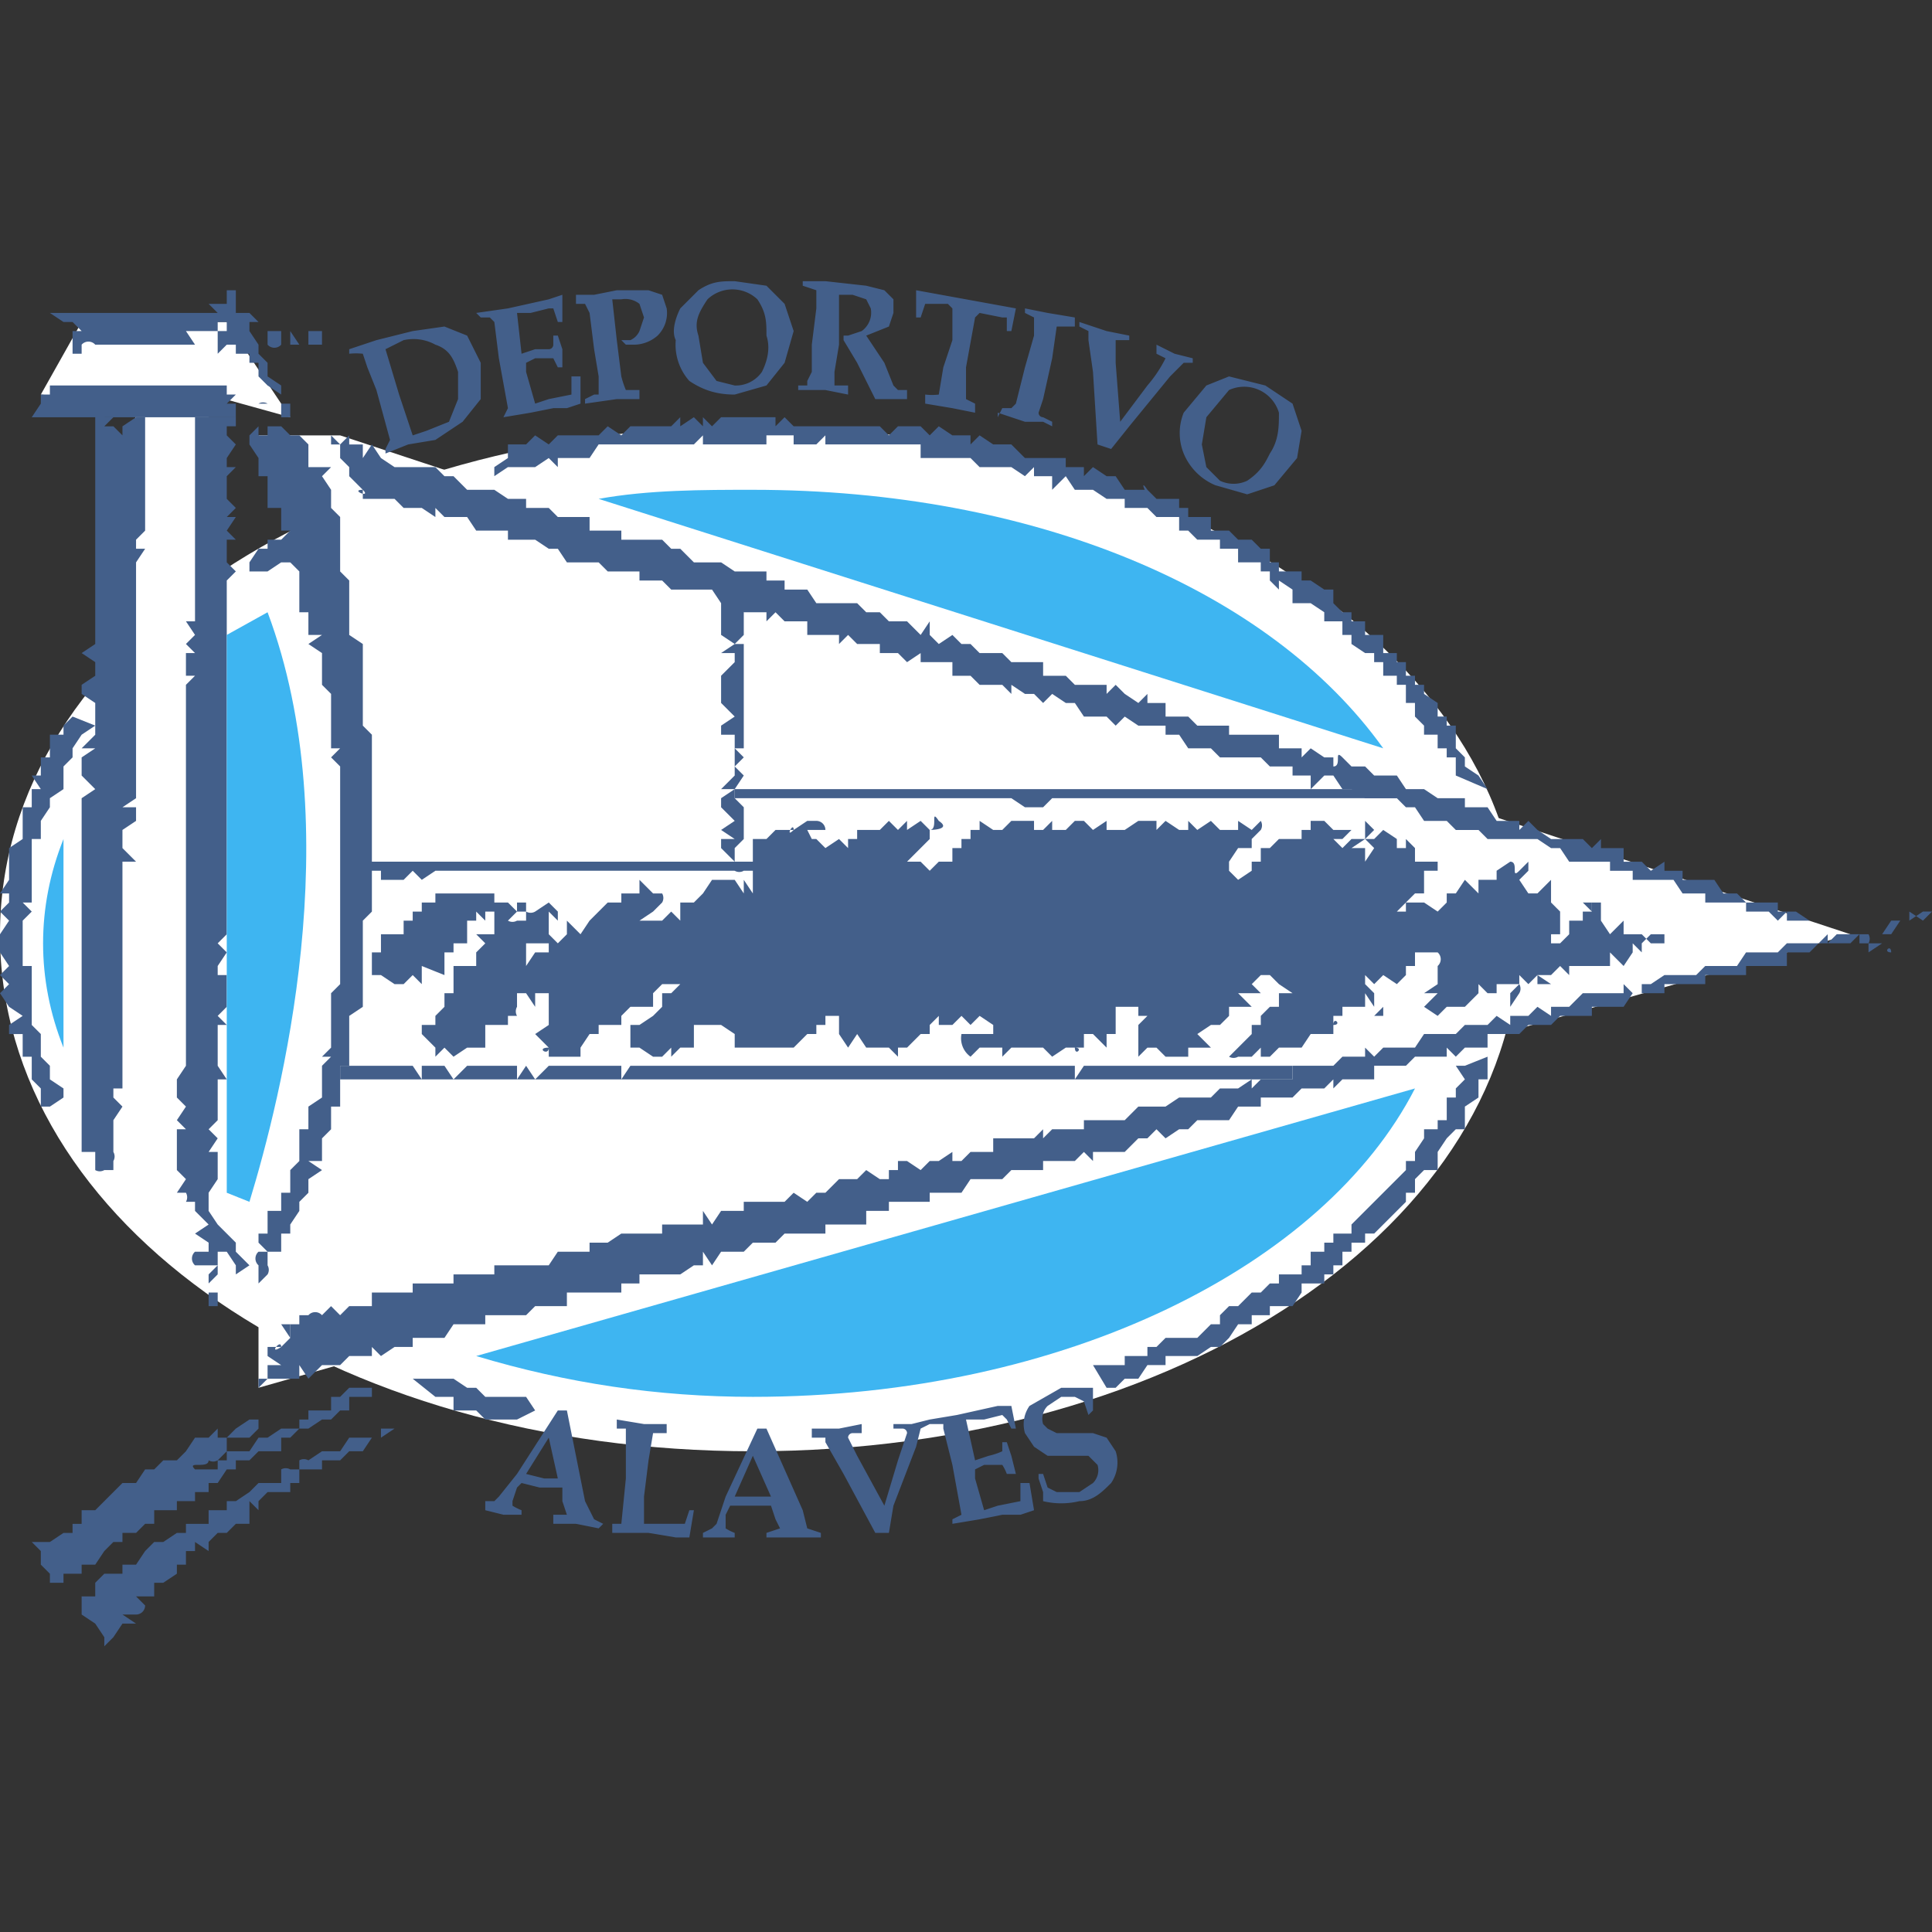 <svg fill="none" height="426" width="426" xmlns="http://www.w3.org/2000/svg"><rect width="100%" height="100%" fill="#333333" stroke="none"/><clipPath id="a"><path d="M0 0h426v426H0z"/></clipPath><g clip-path="url(#a)"><g fill="#fff"><path d="M408 206L75 96H57l11 30-11 153v27z"/><path d="M27 160l19-30V87l18 5-14-21H18L9 87l21 2z"/><path d="M335 206c0 64-75 114-169 114C73 320 0 270 0 206S75 94 166 94s169 50 169 112z"/><path d="M112 137h6c3 0 7 0 7 12 0 4 0 11-7 11h-6zm-7 28h13c12 0 16-10 16-19 0-4-2-16-16-16h-13z"/><path d="M125 158l5 13h-9zm-7 18h14l2 9h7l-11-34h-9l-12 34h7z"/></g><g fill="#435f8a"><path d="M14 242v-2c0-2 0 0 0 0l-3-2v-3c0-2 0 0 0 0l-2-2v-5c0-2 0 0 0 0l-2-2c-2 0 0 0 0 0v-11c0-2 0 0 0 0v-2H5v-5c0-2 0 0 0 0v-5l2-2-2-2h2v-14h2v-4c0-3 0 0 0 0l2-3v-2l3-2v-5l2-2v-2c0-3 0 0 0 0l2-3 3-2-5-2-2 2c-3 2 0 0 0 0v2h-3v5H9v4H7l2 3H7v4H5v7l-3 2v7l-2 3h2v2l-2 2 2 2-2 3v4l2 3-2 2 2 2-2 2 2 3 3 2-3 2v2h3v5h2v5l2 2v4h2zm82 66h4v3h5l2 2h7l4-2-2-3h-2c-2 0 0 0 0 0h-7l-2-2h-2c-3 0 0 0 0 0l-3-2h-9zm148-2h2l2-2h3l2-3h4v-2h7l3-2h2l2-2 2-3h3v-2h4v-2h5l2-3v-2h5v-2h2v-2h2v-3h2v-2h3v-2h2l2-2 3-3c0-2 0 0 0 0l2-2v-2h2v-3l2-2h3v-2c0-2 0 0 0 0v-2l2-3c0-2 0 0 0 0l2-2h2v-5l3-2v-4h2v-5l-5 2h-2l2 3-2 2v2h-2v5h-2v2h-3v2c-2 0 0 0 0 0l-2 3v2h-2v2l-2 2-3 3-2 2-2 2c-3 0 0 0 0 0l-3 3v2h-4v2h-2v2h-3v3h-2v2h-5v2h-2c-2 0 0 0 0 0l-2 2h-2l-3 3h-2l-2 2v2h-2l-3 3h-7l-2 2c-2 0 0 0 0 0h-2v2h-5v2h-4c-3 0 0 0 0 0h-3zm84-132l-2-3c-3-2 0 0 0 0l-3-2v-2c0-2 0 0 0 0l-2-2c-2-3 0 0 0 0v-5h-2v-2h-2v-3l-3-2c0-2 0 0 0 0v-2h-2v-2h-2v-3h-2v-2h-3v-4h-4v-3h-3v-2h-2l-2-2v-3h-2l-3-2h-2v-2h-5v-2h-2v-3h-2l-2-2h-3l-2-2c-2 0 0 0 0 0h-4v-3h-5v-2h-2v-2h-5l-2-2c-2-3 0 2 0 0h-5c-2 0 0 0 0 0l-2-3h-2l-3-2-2 2v-2h-4v-2h-5c-2 0 0 0 0 0h-4c-3 0 0 0 0 0l-3-3h-4l-3-2-2 2v-2h-4l-3-2-2 2-2-2h-5l-2 2-2-2c-3 0 0 0 0 0h-5c-2 0 0 0 0 0h-9c-2 0 0 0 0 0h-5c-2 0 0 0 0 0l-2-2-2 2v-2h-12l-2 2-2-2v2l-2-2-3 2v-2l-2 2h-9c-2 0 0 0 0 0l-2 2-3-2-2 2h-4c-3 0 0 0 0 0h-5l-2 2-3-2-2 2h-4v3l-3 2v2l3-2h6l3-2 2 2v-2h7l2-3h21l2-2v2h14v-2h6v2h5l2-2v2h21v3h11l2 2h7l3 2 2-2v2h4v3l3-3 2 3h4l3 2h4v2h5l2 2h5v3h2l2 2h5v2h4v3h5v2h2v2l2 2v-2l3 2v3h4l3 2v2h4v3h2v2l3 2c2 2 0 0 0 0h2v2h2v3h3v2h2v4h2v3l2 2v2h3v3h2v2h2v4zM64 117l-2 2h-3v2h-2l-2 3v2h4l3-2h4zm9-21v2h2v3l2 2v2l3 3c2 2-3 0 0 0v2h7l2 2h4l3 2v-2l2 2h5l2 3h7v2h6l3 2h2l2 3h7l2 2c3 2 0 0 0 0h7v2h5l2 2h2c3 3 0 0 0 0h7l2 3h3l2 2c2 2 0 0 0 0h5v2l2-2 2 2h5v3h7v2l2-2 2 2h5v2h4l2 2 3-2v2h7v3h4l2 2h5l2 2v-2l3 2h2l2 2 2-2 3 2h2l2 3h5l2 2 2-2 3 2h6v2h3l2 3h5l2 2h2c2 0 0-2 0 0h7l2 2h5v2h4v3l3-3h2l2 3h2l3 2h7l2 2h2l2 3c3 2 0 0 0 0h5l2 2h5l2 2h11l3 2h2l2 3h3c2 2 0 0 0 0h6v2h5v2h9l2 3h5v2h9v2h5l2 2 2-2v2h5l2 3s2 0 0 0l-2-3-3-2c-2-2 0 0 0 0h-4v-2h-5c-2 0 0 0 0 0h-2l-2-2c-3 0 0 0 0 0h-3l-2-3c-2 0 0 0 0 0h-7v-2h-4v-2l-3 2-2-2c-2-3 0 0 0 0h-4v-3h-5v-2l-2 2-2-2c-3 0 0 0 0 0h-5c-2 0 0 0 0 0h-2l-3-2c-2 0 0 0 0 0l-2-2-2 2v-2h-5l-2-3c-2-2 0 0 0 0h-5v-2h-4c-2 0 0 0 0 0h-2l-3-2c-2-3 0 0 0 0h-4c-2 0 0 0 0 0l-2-3h-3c-2 0 0 0 0 0h-2l-2-2h-3l-2-2c-2-2 0 2-2 2v-2h-2c-3 0 0 0 0 0l-3-2-2 2v-2h-5v-3h-11v-2h-4c-3 0 0 0 0 0h-3l-2-2c-2 0 0 0 0 0h-5v-3h-4v-2l-2 2-3-2c-2 0 0 0 0 0l-2-2-2 2v-2h-5c-2 0 0 0 0 0h-2l-2-2h-5v-3h-7c-2 0 0 0 0 0l-2-2h-5l-2-2c-2 0 0 0 0 0h-2l-2-2c-3 0 0 0 0 0l-3 2-2-2v-3l-2 3-3-3c-2-2 0 0 0 0h-4l-2-2h-3c-2 0 0 0 0 0l-2-2h-2c-2 0 0 2 0 0h-7c-2 0 0 0 0 0l-2-3h-5v-2h-4v-2h-7l-3-2h-2c-2 0 0 0 0 0h-4c-3 0 0 0 0 0l-3-3h-2c-2 0 0 0 0 0l-2-2c0-2 0 0 0 0h-7c-2 0 0 0 0 0h-2v-2h-7v-3h-5c-2 0 0 0 0 0h-2l-2-2c-3 0 0 0 0 0h-5v-2h-4c-3 0 0 0 0 0l-3-2h-2c-2-3 0 0 0 0h-4c-3 0 0 0 0 0l-3-3h-2l-2-2h-7c-2 0 0 0 0 0h-2l-3-2c-2 0 0 0 0 0l-2-3-2 3v-3h-3v-2l-2 2-2-2s-2-2 0 0zm-5 194h-2v2h-2v3l-2 2c-3 2 0-2 0 0h-3v2l3 2h-3v3h-2v2h-2c-3 0 0 0 0 0h2l2-2h7v-3l2 3 3-3h4l2-2h5v-2l2 2 3-2h4v-2h7l2-3h7v-2h9l2-2h7v-3h12v-2h4v-2h9l3-2c2-3 0 0 0 0h2v-3l2 3 2-3h5l2-2h5l2-2h9v-2h9v-3h5v-2h4c3-2 0 0 0 0h5v-2h7l2-3h2c3-2 0 0 0 0h5l2-2h7v-2h7l2-2 2 2v-2h7l3-3h2l2-2 2 2 3-2h2l2-2h7l2-3h5v-2h7l2-2h5l2-2v2l2-2h2c3-3 0 0 0 0h5v-3h7l2-2h7v-2l2 2 2-2c3-3 0 0 0 0h5v-3h7l2-2h5l2-2h7v-2h7l2-3h7v-2h9v-2h9v-2h9v-3h5l2-2h7l2-2h7l2-3h2v-2l3 2v-2h2l-2 2v-2l-3 2h-4l-2 3c-3 0 0 0 0 0h-7c-3 0 0 0 0 0h-3l-2 2v-2l-2 2h-2c-3 0 0 0 0 0h-5l-2 2c-2 0 0 0 0 0h-5c-2 0 0 0 0 0h-2l-2 3c-3 0 0 0 0 0h-7l-2 2c-3 0 0 0 0 0h-7c-3 0 0 0 0 0l-3 2h-2v2h-2l-2-2v2h-9l-3 3c-2 0 0 0 0 0h-4v2l-3-2-2 2c-2 0 0 0 0 0h-4v2l-3-2-2 2h-2c-3 0 0 0 0 0h-3l-2 2c-2 0 0 0 0 0h-7l-2 3h-2c-2 0 0 0 0 0h-5c-2 0 0 0 0 0l-2 2-2-2v2h-5c-2 0 0 0 0 0l-2 2h-5c-2 0 0 0 0 0h-4v3h-5c-2 0 0 0 0 0h-2l-2 2v-2l-3 2h-2c-2 0 0 0 0 0h-2l-2 2c-3 0 0 0 0 0h-7c-3 0 0 0 0 0l-3 2h-6c-3 0 0 0 0 0l-3 3h-4c-3 0 0 0 0 0h-5v2h-7l-2 2v-2l-2 2h-2c-3 0 0 0 0 0h-7v3h-5c-2 0 0 0 0 0l-2 2h-2v-2l-3 2h-2c-2 0 0 0 0 0l-2 2-3-2h-2v2h-2v2h-2l-3-2-2 2c-2 0 0 0 0 0h-4c-3 0 0 0 0 0l-3 3h-2c-2 0 0 0 0 0l-2 2-3-2c-2 0 0 0 0 0l-2 2h-4c-3 0 0 0 0 0h-5v2h-5l-2 3-2-3v3h-5c-2 0 0 0 0 0h-4v2h-9l-3 2c-2 0 0 0 0 0h-4v2h-5c-2 0 0 0 0 0h-2l-2 3c-3 2 0 0 0 0h-12v2h-4c-2 0 0 0 0 0h-5v2h-4c-3 0 0 0 0 0h-5v2h-9v3h-5c-2 0 0 0 0 0l-2 2-2-2c-2 0 0 0 0 0l-2 2a2 2 0 0 0-3 0z"/><path d="M64 295v-3h-2zm357-85v3zm-4 0c-2 0 0-2 0 0zm-5 0v-2h3zm-2-2h2a2 2 0 0 0 0-2h-2zm-251-78v10l3 2-3 2h3v2l-3 3v6l3 3-3 2v2h3v9l-3 3h3l-3 2v2l3 3-3 2 3 2h-3v2l3 3v2a2 2 0 0 0 2 0l-2-2v-3l2-2v-2c0-2 0 0 0 0v-5l-2-2c0-2 0 0 0 0v-2l2-3c0-2 0 0 0 0l-2-2 2-2-2-2h2v-7c0-3 0 0 0 0v-9c0-3 0 0 0 0v-7h-2l2-2v-7a2 2 0 0 0 0-3z"/><path d="M162 174v2h61l3 2h4l2-2h76v-2h-3c-2 0 0 0 0 0h-7c-2 0 0 0 0 0h-11c-2 0 0 0 0 0h-5c-2 0 0 0 0 0h-11c-2 0 0 0 0 0h-4c-3 0 0 0 0 0h-12c-2 0 0 0 0 0h-18c-2 0 0 0 0 0h-11c-3 0 0 0 0 0h-16c-3 0 0 0 0 0h-12c-2 0 0 0 0 0h-4c-3 0 0 0 0 0h-7c-2 0 0 0 0 0h-9c-3 0 0 0 0 0h-7c-2 0 0 0 0 0h-5c-2 0 0 0 0 0h-4s-3 0 0 0zm-82 16v2h4v2h5l2-2 2 2 3-2h73v-2h-7c-3 0 0 0 0 0h-39c-2 0 0 0 0 0H96c-3 0 0 0 0 0zm-5 45v3h210v-3h-3c-2 0 0 0 0 0h-11c-2 0 0 0 0 0h-4c-3 0 0 0 0 0h-7c-3 0 0 0 0 0h-7c-2 0 0 0 0 0h-5c-2 0 0 0 0 0h-9l-2 3v-3h-7c-2 0 0 0 0 0h-9c-2 0 0 0 0 0h-11c-3 0 0 0 0 0h-7c-3 0 0 0 0 0h-5c-2 0 0 0 0 0h-7c-2 0 0 0 0 0h-4c-2 0 0 0 0 0h-7c-2 0 0 0 0 0h-5c-2 0 0 0 0 0h-6c-3 0 0 0 0 0h-5c-2 0 0 0 0 0h-5c-2 0 0 0 0 0h-18c-2 0 0 0 0 0h-2l-2 3v-3h-16c-3 0 0 0 0 0l-3 3-2-3-2 3v-3h-5c-2 0 0 0 0 0h-4c-2 0 0 0 0 0h-2l-3 3-2-3c-2 0 0 0 0 0h-5v3l-2-3h-2c-2 0 0 0 0 0H75s-2 0 0 0z"/><path d="M55 96l2-2v2h2v-2h3l2 2c2 2 0 0 0 0h2l2 2v5h5l-2 2 2 3v4l2 2c2 3 0 0 0 0v12l2 2v12l3 2v18l2 2v39l-2 2v19l-3 2v11h-2v9h-2v5l-2 2c-3 3 0 0 0 0v5h-3l3 2-3 2v3l-2 2v2l-2 3v2h-2v4h-3v3a2 2 0 0 1 0 2l-2 2v-4c0-3 0 0 0 0a2 2 0 0 1 0-3h2l-2-2v-2h2v-5h3v-4h2v-5c0-2 0 0 0 0l2-2v-7h2v-5l3-2v-7l2-2h-2l2-2v-3c0-2 0 0 0 0v-9l2-2c0-2 0 0 0 0v-7c0-2 0 0 0 0v-4c0-3 0 0 0 0v-12c0-2 0 0 0 0v-7c0-2 0 0 0 0v-4c0-2 0 0 0 0v-14l-2-2 2-2h-2v-5c0-2 0 0 0 0v-7l-2-2c0-2 0 0 0 0v-7c0-2 0 0 0 0l-3-2 3-2h-3v-5h-2v-9l-2-2v-3c0-2 0 0 0 0v-4h-2v-5h-3v-2c-2 0 0 0 0 0v-5h-2v-4l-2-3c-3 0 0 0 0 0zm-9 192h2v-3h-2zm0-7v2l2-2v-2z"/><path d="M52 274l-2-2c0-2 0 0 0 0l-2-2c-2 0 0 0 0 0l-2-3v-4l2-3v-6h-2l2-3-2-2c0-2 0 0 0 0l2-2v-5c0-2 0 0 0 0v-4h2l-2-3v-4c0-3 0 0 0 0v-5h2l-2-2 2-2v-7h-2v-2l2-3-2-2c0-2 0 0 0 0l2-2v-14c0-2 0 0 0 0v-11c0-3 0 0 0 0v-7c0-3 0 0 0 0v-5c0-2 0 0 0 0v-7c0-2 0 0 0 0v-9c0-2 0 0 0 0v-7c0-2 0 0 0 0v-11c0-2 0 0 0 0v-5c0-2 0 0 0 0v-2l2-2-2-2c0-3 0 0 0 0v-5h2l-2-2 2-3h-2l2-2-2-2v-2c0-3 0 0 0 0v-3l2-2h-2v-2l2-3c0-2 0 0 0 0l-2-2v-2h2v-2h-9v45h-2l2 3-2 2 2 2h-2v5h2l-2 2v84l-2 3v4l2 2-2 3 2 2h-2v9l2 2-2 3h2a2 2 0 0 1 0 2h2v2l3 3-3 2 3 2v2h-3a2 2 0 0 0 0 3h5v-3h2l2 3v2l3-2-3-3zM30 92h2v25l-2 2v2h2l-2 3v52l-3 2h3v3l-3 2v4l3 3h-3v50h-2v2l2 2-2 3v7a2 2 0 0 1 0 2v2h-2a2 2 0 0 1-2 0v-4h-3v-3c-2 0 0 0 0 0v-7c0-2 0 0 0 0v-4c0-2 0 0 0 0v-7c0-2 0 0 0 0v-11c0-3 0 0 0 0v-5c0-2 0 0 0 0v-7c0-2 0 0 0 0v-4c0-3 0 0 0 0v-7c0-2 0 0 0 0v-5c0-2 0 0 0 0v-7c0-2 0 0 0 0v-4c0-2 0 0 0 0v-7c0-2 0 0 0 0l3-2-3-3v-4l3-2h-3l3-3v-7l-3-2v-2l3-2c0-3 0 0 0 0v-3l-3-2 3-2c0-2 0 0 0 0v-5c0-2 0 0 0 0v-7c0-2 0 0 0 0v-4c0-2 0 0 0 0v-5c0-2 0 0 0 0v-18c0-2 0 0 0 0v-5c0-2 0 0 0 0v-4c0-2 0 0 0 0v-2l2-3a2 2 0 0 1 0 3h2l-2 2h2l2 2v-2z"/><path d="M7 92l2-3v-2h2v-2c0-2 0 0 0 0h39v2h2l-2 2h2v3c-2 2 0 0 0 0H7s-2 0 0 0z"/><path d="M14 71h2l2 2h-2v5h2v-2a2 2 0 0 1 3 0h22l-2-3h7v-2h2v2h-2v5l2-2h2v2h3v2h2v3l2 2 3 2c2 2 0 0 0 0v-2c0-2 0 0 0 0l-3-2v-3l-2-2v-2l-2-3v-2c0-2 0 0 0 0h2l-2-2h-3v-2c0-3 0 0 0 0v-3h-2v3h-4l2 2c2 2 0 0 0 0H11zm45 5a2 2 0 0 0 3 0v-3c0-2 0 0 0 0h-3v3s0 2 0 0zm5 0h2l-2-3zm4 0h3v-3h-3zM55 87v2zm2 2h2a2 2 0 0 0-2 0zm7 0h-2v3h2zM7 340l2 2v3l2 2v2h3v-2s-3 0 0 0h4v-2h3l2-3 2-2h2v-2h3l2-2c2-3 0 0 0 0h2v-3h5v-2h4v-2h3v-2h2l2-3c2-2 0 0 0 0h2v-2h3l2-2h5v-3h2l2-2h2l3-2h2l2-2h2v-3h5v-2h-2c-3 0 0 0 0 0h-3l-2 2c-2 0 0 0 0 0h-2v3h-5v2h-2v2h-4c-3 0 0 0 0 0l-3 2h-2c-2 0 0 0 0 0l-2 3c-3 0 0 0 0 0h-5v2h-2v2h-5c-2-2 3 0 3-2a2 2 0 0 0 2 0l2-2v-3h5l2-2v-2c0-2 0 0 0 0h-2l-3 2c-2 2 0 0 0 0l-2 2h-2v-2c-2 0 0 0 0 0l-2 2h-3c-2 0 0 0 0 0l-2 3-2 2h-3l-2 2h-2c-2 0 0 0 0 0l-2 3h-3c-2 0 0 0 0 0l-2 2c-2 0 0 0 0 0l-2 2-2 2h-3v3h-2v2h-2l-3 2zm11 14v2l3 2c2 3 0 0 0 0l2 3c2 2 0 0 0 0v2l2-2c0-3 0 0 0 0l2-3c3-2 0 0 0 0h3l-3-2h3a2 2 0 0 0 2-2l-2-2h4v-3c0-2-2 0 0 0h2l3-2v-2h2v-3c2-2 0 0 0 0h2v-2l3 2v-2l2-2h2l2-2h3v-5c0-2 0 0 0 0l2 2v-2l2-2h5v-2h2v-3h5v-2h4l2-2h3l2-3h-5l-2 3h-2c-2 0 0 0 0 0h-2l-3 2c-2 0 0 0 0 0a2 2 0 0 0-2 0v2h-2a2 2 0 0 0-2 0v3h-3c-2 0 0 0 0 0h-2l-2 2c-3 0 0 0 0 0l-3 2h-2v2h-4v3h-5v2h-2l-3 2h-2l-2 2-2 3h-3v2h-2c-2 0 0 0 0 0h-2l-2 2c-3 0 0 0 0 0v3h-3zm66-39v2l3-2c2-2 0 0 0 0zm30-114h2v-2h-2v2s0 2 0 0zm189 23h2v-2z"/><path d="M367 208h-3c-2 0 0 0 0 0l-2-2h-4v-3l-3 3-2-3c-2-2 0 0 0 0v-2c0-2 0 0 0 0v-2h2-4v2h-2v2h-3v3l-2 2c-2 2 0 0 0 0h-2v-2h2v-5l-2-2c0-2 0 0 0 0v-5l-3 3h-2l-2-3 2-2c0-2 0 0 0 0v-2l-2 2c-2 2 0-2-2-2l-3 2v2h-4v3l-3-3-2 3c-2 0 0 0 0 0h-2v2l-2 2-3-2c-2 0 0 0 0 0h-4v2h-2l2-2c2-2 0 0 0 0l2-2h2v-5h3v-2c-3-3 0 0 0 0h-3c-2 0 0 2 0 0h-2v-3l-2-2v2h-2c0-2 0 0 0 0v-2l-3-2-2 2h-2l2 2c-2 0 0 0 0 0l-2 3v-3h-3l3-2 2-2-2-2v4h-3l-2 2-2-2h2l2-2h-4c-2 0 0 0 0 0l-2-2h-3v2h-2v2h-5l-2 2h-2v3h-2v2l-3 2-2-2v-2l2-3h3v-2l2-2a2 2 0 0 0 0-2l-2 2-3-2v2h-4c-2 0 0 0 0 0l-2-2-3 2-2-2v2h-2l-3-2-2 2v-2h-4c-3 0 0 0 0 0l-3 2h-4v-2l-3 2-2-2h-2l-2 2h-3v-2l-2 2h-2v-2h-5c-2 0 0 0 0 0l-2 2h-2l-3-2v2h-2v2h-2v2h-2v3h-3l-2 2-2-2h-3l3-3 2-2v-2s5 0 2-2c-2-3 0 2-2 2l-2-2-3 2v-2l-2 2-2-2c-2 0 0 0 0 0l-2 2c-3 0 0 0 0 0h-5v2h-2v2l-2-2-3 2c-2 0 0 0 0 0l-2-2h-2v2h2l-2-4h4a2 2 0 0 0-2-2h-2c-3 0 0 0 0 0l-3 2c-2 2 0-2 0 0h-4c-2 0 0 0 0 0l-2 2h-3c-2 0 0 0 0 0v12l-2-3v3l-2-3h-3c-2 0 0 0 0 0h-2l-2 3c-2 0 0 0 0 0l-2 2h-3v4l-2-2-2 2h-2c-3 0 0 0 0 0h-3l3-2 2-2c0-2 0 0 0 0a2 2 0 0 0 0-2h-2c-3 0 0 0 0 0l-3-3v3h-4v2h-3c-2 0 0 0 0 0l-2 2c-2 0 0 0 0 0l-2 2c-2 0 0 0 0 0l-2 3-3-3v3l-2 2-2-2v4h-3l-2 3c-2 0 0 0 0 0 0-3-2 0 0 0v-5h5v-5h-3 3v-2l2 2v-2l-2-2-3 2c-2 2 0 0 0 0a2 2 0 0 1-2 0v2h-2a2 2 0 0 1-2 0l2-2-2-2h-3v-2h-2c-2 0 0 0 0 0h-4c-3 0 0 0 0 0h-7v2h-3v2h-2v2h-2v3h-5v4h-2v5h2l3 2h2l2-2 2 2v-4l5 2v-5h2v-2h3v-5h2v-2l2 2v-2h2v5h-4l2 2-2 2v3h-5v6h-2v3l-2 2v2h-3v2l3 3v2l2-2 2 2 3-2h4v-5h5v-2h2a2 2 0 0 1 0-2v-3h2l2 3v-3h3v7l-3 2 3 3c0 2-3 0 0 0v2h7v-2l2-3c2-2 0 0 0 0h2v-2h5v-2l2-2c2-3 0 0 0 0h5v-3l2-2c2-2 0 0 0 0h4l-2 2h-2v3c-2 0 0 0 0 0l-2 2-3 2h-2v5h2l3 2h2l2-2v2l2-2h3v-5h4c2-2 0 0 0 0h2l3 2v3h13l3-3c2-2 0 0 0 0h2v-2h2v-2h3v4h-3 3l2 3 2-3 2 3h5l2 2v-2h2l3-3h2v-2c0-2 0 0 0 0l2-2v2h3l2-2 2 2 2-2 3 2v2h-7a5 5 0 0 0 2 5l2-2h5v2l2-2h7l2 2 3-2h2c2 0 0 2 0 0h2v-3h2l3 3v-3h2v-6h5v2h2l-2 2v5c-3 2 0 0 0 0v2l2-2h2l2 2h5v-2h5l-3-3 3-2h2c0-2 0 0 0 0l2-2v-2c0-3 0 0 0 0h5l-3-3h5l-2-2 2-2h2l2 2 3 2h-3v3h-2l-2 2c-2 0 0 0 0 0v2h-2v2l-3 3-2 2a2 2 0 0 0 2 0h3l2-2v2h2l2-2h5l2-3h5v-2c0-2 2 0 0 0v-2c0-2 0 0 0 0h2v-2h5v-3l2 3v-3l-2-2v-2l2 2 2-2 3 2 2-2v-2h2v-3h5a2 2 0 0 1 0 3v4l-3 2h3l-3 3 3 2 2-2h4l3-3v-2l2 2h2v-2h5v-2l2 2 2-2c0-2 0 0 0 0h3l2-2 2 2v-2h9v-3l3 3 2-3v-2l2 2v-2l2-2h3z"/><path d="M333 219v3l2-3c0-2 0 0 0 0a2 2 0 0 0 0-2zm6-2h3l-3-2zm12-16v-2h-2c-3 2 0 0 0 0z"/></g><path d="M105 299c20 6 40 9 61 9 69 0 126-29 146-68zm61-191c-11 0-23 0-34 2l173 55c-25-35-77-57-139-57zM59 135l-9 5v123l5 2c7-23 22-82 4-130zm-45 96v-46c-6 15-6 31 0 46z" fill="#3eb5f1"/><path d="M88 87l-3-10 4-2a10 10 0 0 1 7 1c3 1 4 3 5 6v6l-2 5-5 2-3 1zm2 11l6-1 6-4 4-5v-8l-3-6-5-2-7 1-8 2-6 2v1a14 14 0 0 1 3 0l1 3 2 5 3 11-1 2v1zm21-6l1-2-2-11-1-8-1-1h-2l-1-1 7-1 9-2 3-1v6h-1l-1-3h-1l-4 1h-3l1 9 3-1h3a1 1 0 0 0 1-1v-2h1l1 3v4h-1l-1-2h-4l-2 1v2l2 7 3-1 5-1v-4h2v6l-3 1h-3l-5 1zm18-3v-1l2-1h1v-4l-1-6-1-8-1-2h-2v-2h4l5-1h7l3 1 1 3a7 7 0 0 1-2 6 8 8 0 0 1-5 2h-2l-1-1h2a4 4 0 0 0 2-2l1-3-1-3a5 5 0 0 0-4-1h-2l1 9 1 8a21 21 0 0 0 1 3h3v2h-5zm29-5l-3-4-1-6c-1-3 0-5 2-8a8 8 0 0 1 11 0c2 3 2 5 2 8 1 3 0 6-1 8a7 7 0 0 1-6 3zm11 1l4-5 2-7-2-6-4-4-7-1c-3 0-5 0-8 2l-4 4c-1 2-2 5-1 7a12 12 0 0 0 3 9c3 2 6 3 10 3zm7 1v-1h2v-1l1-2v-6l1-8v-4l-3-1v-1h5l9 1 4 1 2 2v3l-1 3-5 2 4 6 2 5 1 1h2v2h-7l-4-8-3-5v-1h1l3-1a5 5 0 0 0 2-5l-1-2-3-1h-3v11l-1 6v3h3v2l-5-1zm28 3v-2a13 13 0 0 0 3 0l1-6 2-6v-7l-1-1h-5l-1 3h-1v-6l11 2 11 2-1 5h-1v-3h-1l-5-1-1 1-2 11v7l2 1v2l-5-1zm16 3l1-2h2l1-1 2-8 2-7v-4l-2-1v-1l5 1 6 1v2h-4l-1 7-2 9-1 3a1 1 0 0 0 1 1l2 1v1l-2-1h-4l-6-2zm18-20v-1l6 2 5 1v1h-3v5l1 13 6-8a29 29 0 0 0 4-6l-2-1v-2l4 2 4 1v1h-2l-3 3-9 11-4 5-3-1-1-16-1-7v-2zm28 31l-1-5 1-6 5-6a8 8 0 0 1 11 5c0 3 0 6-2 9-1 2-2 4-5 6a7 7 0 0 1-6 0zm9 6l6-2 5-6 1-6-2-6-6-4-8-2-5 2-5 6a12 12 0 0 0 0 9 13 13 0 0 0 7 7zM123 326h-3l-4-1 5-8zm-16 7l4 1h4v-1a12 12 0 0 1-2-1v-1l1-3 1-1 4 1h5v3l1 3h-3v2h5l5 1 1-1-2-1-2-4-4-20h-2l-9 14-4 5-1 1h-2zm28 4v-1h2l1-10v-11h-2v-2l6 1h5v2h-3l-1 6-1 8v6h9l1-3h1l-1 6h-3l-6-1h-8zm35-7h-8l4-9zm-15 9h7v-1a11 11 0 0 1-2-1v-3l1-2h9l1 3 1 2-3 1v1h12v-1l-3-1-1-4-8-18h-2l-7 15-2 6-1 1-2 1zm24-22v-2h6l5-1v2h-2a1 1 0 0 0-1 1l2 4 6 11 3-10 2-6a1 1 0 0 0-1-1h-2v-1h4l4-1v1l-2 1-1 4-5 13-1 6h-3l-7-13-4-7v-1zm31 19v-1l2-1-2-11-2-8v-1h-3v-1l6-1 9-2h3l1 5h-1l-1-2-1-1-4 1h-4l2 9 3-1a15 15 0 0 0 3-1v-2h1l1 3 1 4h-2a10 10 0 0 0-1-2h-4l-2 1v2l2 7 3-1 5-1v-4h2l1 6-3 1h-4l-5 1zm19-11h1l1 3 2 1h5l3-2a4 4 0 0 0 1-4l-2-2h-9l-3-2-2-3a7 7 0 0 1 1-6l7-4h7v5l-1 1-1-3-2-1h-3l-3 2a4 4 0 0 0-1 4l1 1 2 1h8l3 1 2 3a8 8 0 0 1-1 7c-2 2-4 4-7 4a17 17 0 0 1-8 0v-2l-1-3z" fill="#435f8a"/></g></svg>
